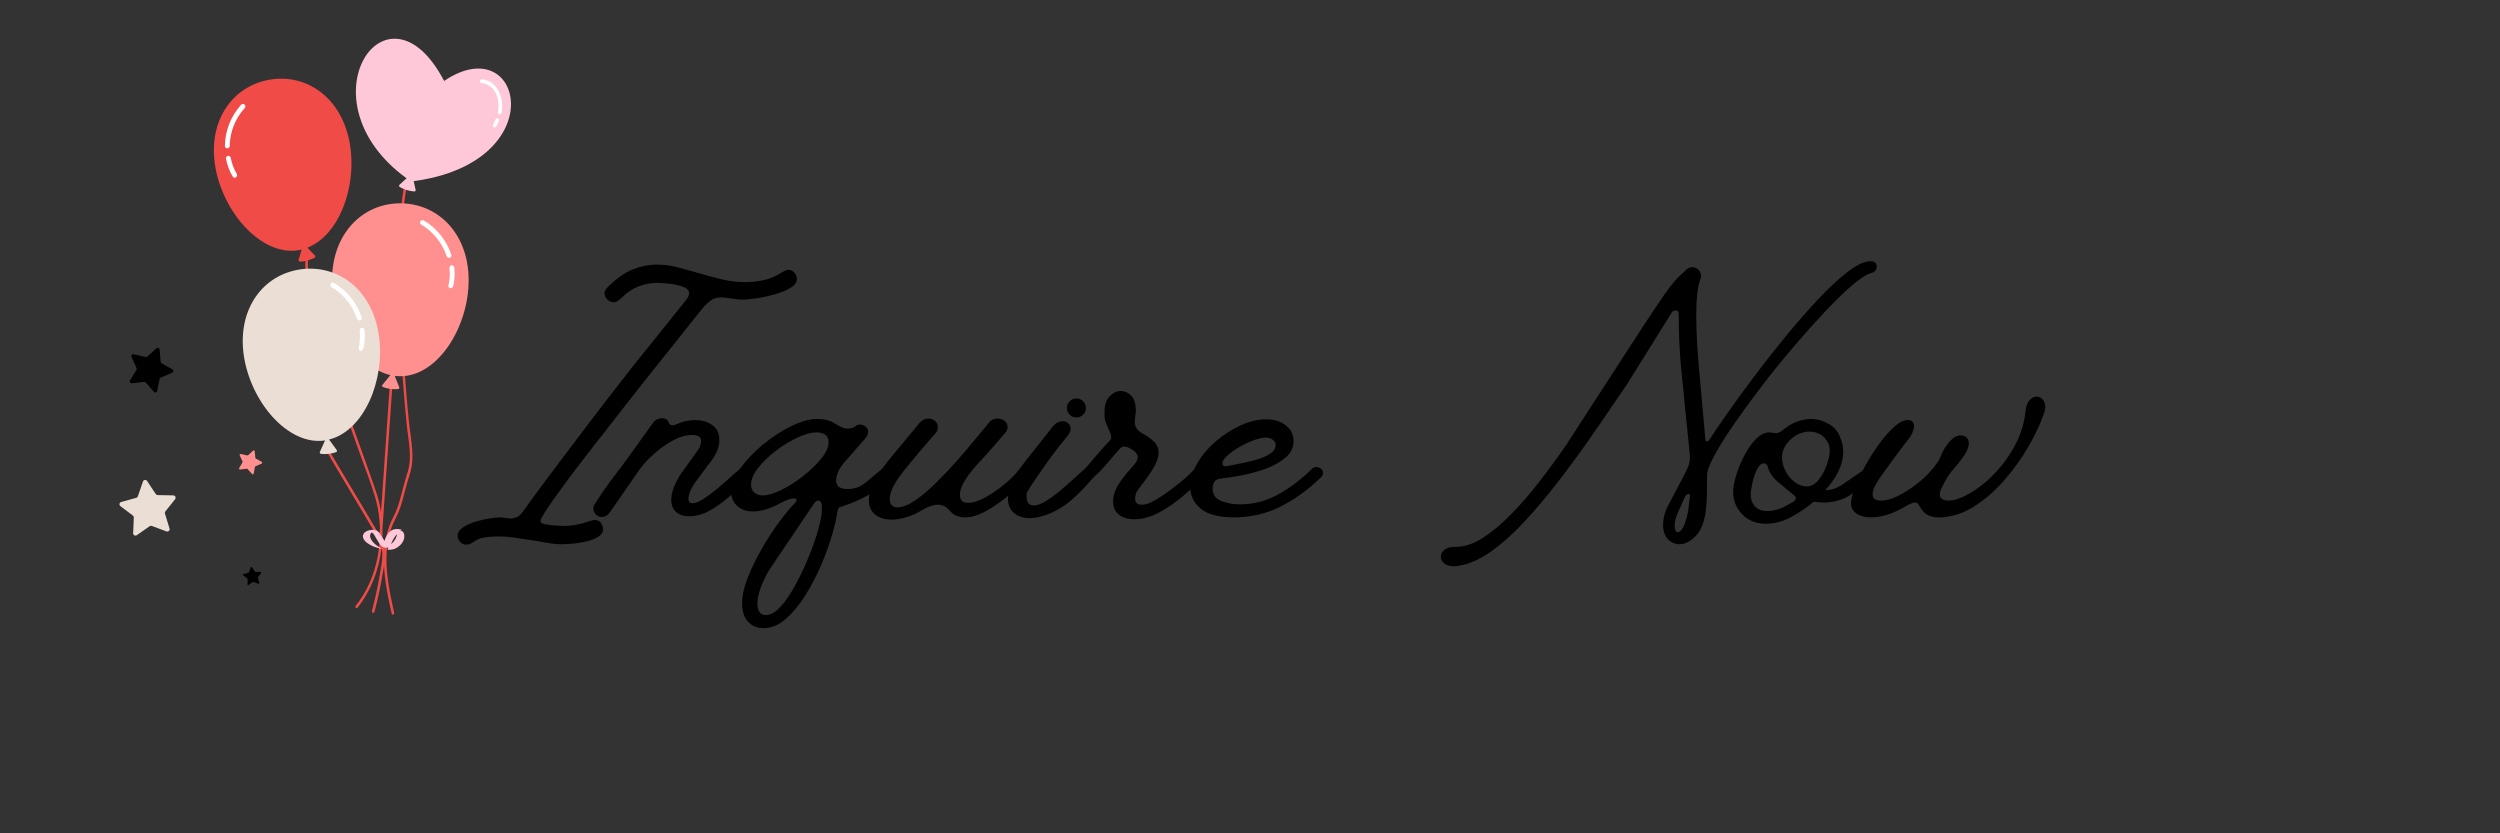 <?xml version="1.0" encoding="UTF-8"?>
<svg xmlns="http://www.w3.org/2000/svg" xmlns:xlink="http://www.w3.org/1999/xlink" width="6912" zoomAndPan="magnify" viewBox="0 0 5184 1728" height="2304" preserveAspectRatio="xMidYMid meet" version="1.0">
  <rect x="0" y="0" width="5184" height="1728" fill="#333333" stroke="none"/>
  <defs>
    <g></g>
    <clipPath id="3041f91e93">
      <path d="M 558 741 L 613.879 741 L 613.879 797 L 558 797 Z M 558 741 " clip-rule="nonzero"></path>
    </clipPath>
    <clipPath id="ef71b00267">
      <path d="M 503 1175 L 542 1175 L 542 1213.523 L 503 1213.523 Z M 503 1175 " clip-rule="nonzero"></path>
    </clipPath>
  </defs>
  <g fill="#000000" fill-opacity="1">
    <g transform="translate(948.916, 1115.377)">
      <g>
        <path d="M 17.781 13.922 C 12.625 13.922 8.367 11.984 5.016 8.109 C 1.672 4.242 0 0.254 0 -3.859 C 0 -10.566 3.477 -16.367 10.438 -21.266 C 17.395 -26.16 25.898 -30.156 35.953 -33.25 C 46.004 -36.344 55.797 -38.66 65.328 -40.203 C 74.867 -41.754 82.473 -42.531 88.141 -42.531 L 109.797 -40.203 C 114.43 -40.203 118.938 -41.234 123.312 -43.297 C 127.695 -45.359 132.207 -49.738 136.844 -56.438 C 149.219 -73.969 164.941 -95.488 184.016 -121 C 203.086 -146.508 223.445 -173.566 245.094 -202.172 C 266.738 -230.785 287.867 -258.492 308.484 -285.297 C 329.109 -312.098 347.156 -335.297 362.625 -354.891 L 473.188 -492.516 C 477.82 -498.18 480.141 -503.078 480.141 -507.203 C 480.141 -513.379 475.629 -518.008 466.609 -521.094 C 457.586 -524.188 447.789 -526.25 437.219 -527.281 C 426.656 -528.312 418.797 -528.828 413.641 -528.828 C 401.273 -528.828 388.773 -526.508 376.141 -521.875 C 363.516 -517.238 351.789 -509.516 340.969 -498.703 C 336.844 -494.578 333.488 -491.867 330.906 -490.578 C 328.332 -489.285 326.016 -488.641 323.953 -488.641 C 318.805 -488.641 314.297 -490.57 310.422 -494.438 C 306.555 -498.312 304.625 -502.566 304.625 -507.203 C 304.625 -511.316 306.688 -515.438 310.812 -519.562 C 328.852 -537.594 346.25 -549.957 363 -556.656 C 379.75 -563.363 396.375 -566.719 412.875 -566.719 C 427.82 -566.719 442.508 -564.785 456.938 -560.922 C 471.375 -557.055 485.812 -553.062 500.25 -548.938 C 515.707 -544.301 531.551 -540.047 547.781 -536.172 C 564.02 -532.305 580.129 -530.375 596.109 -530.375 C 608.484 -530.375 620.984 -531.66 633.609 -534.234 C 646.242 -536.816 658.742 -541.973 671.109 -549.703 C 675.234 -552.285 678.328 -553.961 680.391 -554.734 C 682.453 -555.504 684.254 -555.891 685.797 -555.891 C 690.953 -555.891 695.207 -553.828 698.562 -549.703 C 701.914 -545.586 703.594 -541.469 703.594 -537.344 C 703.594 -530.125 699.082 -523.812 690.062 -518.406 C 681.039 -513 670.082 -508.488 657.188 -504.875 C 644.301 -501.27 631.672 -498.566 619.297 -496.766 C 606.93 -494.961 597.398 -494.062 590.703 -494.062 C 586.066 -494.062 580.395 -494.578 573.688 -495.609 C 566.988 -496.641 561.062 -497.41 555.906 -497.922 C 553.332 -498.441 551.27 -498.703 549.719 -498.703 C 548.176 -498.703 546.891 -498.703 545.859 -498.703 C 538.129 -498.703 531.426 -496.766 525.75 -492.891 C 520.082 -489.023 514.156 -483.488 507.969 -476.281 L 388.906 -327.047 C 384.781 -321.891 376.66 -311.578 364.547 -296.109 C 352.43 -280.648 338.125 -262.352 321.625 -241.219 C 305.133 -220.094 288.129 -198.316 270.609 -175.891 C 253.086 -153.473 236.852 -132.082 221.906 -111.719 C 206.957 -91.363 194.844 -74.227 185.562 -60.312 C 176.281 -46.395 171.641 -37.891 171.641 -34.797 C 171.641 -31.703 175.117 -29.508 182.078 -28.219 C 189.035 -26.926 196.379 -26.02 204.109 -25.5 C 211.848 -24.988 217.004 -24.734 219.578 -24.734 C 237.109 -24.734 255.148 -28.086 273.703 -34.797 C 276.797 -35.828 279.113 -36.469 280.656 -36.719 C 282.207 -36.977 283.5 -37.109 284.531 -37.109 C 289.688 -37.109 293.805 -35.176 296.891 -31.312 C 299.984 -27.445 301.531 -22.938 301.531 -17.781 C 301.531 -11.594 298.18 -6.438 291.484 -2.312 C 284.785 1.801 276.664 5.02 267.125 7.344 C 257.594 9.664 248.055 11.211 238.516 11.984 C 228.984 12.754 221.383 13.141 215.719 13.141 C 205.406 13.141 194.32 11.977 182.469 9.656 C 170.613 7.344 158.758 5.41 146.906 3.859 C 136.594 2.316 126.281 0.773 115.969 -0.766 C 105.664 -2.316 95.102 -3.094 84.281 -3.094 C 75.508 -3.094 66.484 -2.445 57.203 -1.156 C 47.93 0.125 40.203 3.086 34.016 7.734 C 28.348 11.859 22.938 13.922 17.781 13.922 Z M 17.781 13.922 "></path>
      </g>
    </g>
  </g>
  <g fill="#000000" fill-opacity="1">
    <g transform="translate(1283.696, 1115.377)">
      <g>
        <path d="M -53.344 -61.078 C -53.344 -64.691 -52.312 -67.785 -50.25 -70.359 C -36.852 -91.492 -22.422 -112.109 -6.953 -132.203 C 8.504 -152.305 23.453 -172.672 37.891 -193.297 L 69.578 -237.359 C 72.16 -241.484 75.254 -244.316 78.859 -245.859 C 82.473 -247.41 85.566 -248.188 88.141 -248.188 C 95.867 -248.188 100.766 -245.352 102.828 -239.688 C 104.379 -235.562 106.957 -233.5 110.562 -233.5 C 113.656 -233.5 117.266 -234.531 121.391 -236.594 C 133.242 -241.75 145.359 -244.328 157.734 -244.328 C 171.648 -244.328 183.504 -240.848 193.297 -233.891 C 203.086 -226.93 207.984 -216.492 207.984 -202.578 C 207.984 -197.422 207.082 -191.879 205.281 -185.953 C 203.477 -180.023 200.516 -173.707 196.391 -167 C 193.805 -162.875 190.711 -158.617 187.109 -154.234 C 183.504 -149.859 179.895 -145.094 176.281 -139.938 L 160.812 -119.062 C 154.633 -110.82 150.254 -103.477 147.672 -97.031 C 145.098 -90.594 143.812 -85.312 143.812 -81.188 C 143.812 -75 146.645 -71.906 152.312 -71.906 C 157.977 -71.906 165.32 -74.738 174.344 -80.406 C 183.363 -86.082 192.641 -92.914 202.172 -100.906 C 211.711 -108.895 220.609 -116.625 228.859 -124.094 C 237.109 -131.57 243.551 -137.113 248.188 -140.719 L 252.828 -144.578 C 256.43 -147.16 259.266 -148.453 261.328 -148.453 C 264.941 -148.453 268.035 -147.16 270.609 -144.578 C 273.18 -142.004 274.469 -138.914 274.469 -135.312 C 274.469 -132.219 273.441 -129.379 271.391 -126.797 C 261.586 -116.492 249.727 -104.895 235.812 -92 C 221.895 -79.113 207.203 -68.031 191.734 -58.75 C 176.273 -49.477 160.816 -44.844 145.359 -44.844 C 134.016 -44.844 124.992 -47.805 118.297 -53.734 C 111.598 -59.66 108.25 -68.297 108.25 -79.641 C 108.25 -86.859 109.922 -94.973 113.266 -103.984 C 116.617 -113.004 121.645 -122.672 128.344 -132.984 L 161.594 -179.375 C 165.195 -184.008 167.516 -188.129 168.547 -191.734 C 169.578 -195.348 170.094 -198.445 170.094 -201.031 C 170.094 -209.27 163.91 -213.391 151.547 -213.391 C 138.66 -213.391 125 -209.395 110.562 -201.406 C 96.133 -193.414 82.863 -183.879 70.75 -172.797 C 58.633 -161.723 48.969 -151.031 41.75 -140.719 L -19.328 -52.578 C -23.961 -46.391 -29.375 -43.297 -35.562 -43.297 C -40.719 -43.297 -44.969 -45.098 -48.312 -48.703 C -51.664 -52.316 -53.344 -56.441 -53.344 -61.078 Z M -53.344 -61.078 "></path>
      </g>
    </g>
  </g>
  <g fill="#000000" fill-opacity="1">
    <g transform="translate(1533.428, 1115.377)">
      <g>
        <path d="M -17.016 -94.328 C -17.016 -109.785 -10.828 -126.273 1.547 -143.797 C 13.922 -161.328 29.516 -177.82 48.328 -193.281 C 67.141 -208.75 86.723 -221.508 107.078 -231.562 C 127.441 -241.613 145.352 -246.641 160.812 -246.641 C 174.738 -246.641 186.082 -244.062 194.844 -238.906 L 204.125 -233.5 C 207.727 -231.438 211.203 -229.758 214.547 -228.469 C 217.898 -227.188 221.383 -226.547 225 -226.547 C 227.051 -226.547 229.238 -226.93 231.562 -227.703 C 233.883 -228.473 236.078 -229.113 238.141 -229.625 C 241.234 -233.238 245.098 -235.047 249.734 -235.047 C 253.859 -235.047 257.723 -233.629 261.328 -230.797 C 264.941 -227.961 266.75 -224.484 266.75 -220.359 C 266.75 -215.203 264.172 -209.789 259.016 -204.125 L 220.359 -160.047 C 212.617 -151.797 207.332 -144.062 204.5 -136.844 C 201.664 -129.633 200.25 -123.707 200.25 -119.062 C 200.25 -107.207 208.238 -101.281 224.219 -101.281 C 238.656 -101.281 251.285 -105.922 262.109 -115.203 C 272.93 -124.484 283.754 -133.504 294.578 -142.266 C 298.703 -145.359 302.566 -146.906 306.172 -146.906 C 309.785 -146.906 312.879 -145.742 315.453 -143.422 C 318.023 -141.098 319.312 -138.395 319.312 -135.312 C 319.312 -131.695 318.023 -128.602 315.453 -126.031 C 299.473 -111.082 283.492 -98.836 267.516 -89.297 C 251.535 -79.766 232.207 -71.391 209.531 -64.172 C 207.469 -63.66 206.051 -62.891 205.281 -61.859 C 204.508 -60.828 203.609 -57.473 202.578 -51.797 C 201.023 -40.461 197.41 -25 191.734 -5.406 C 186.066 14.176 178.469 35.051 168.938 57.219 C 159.406 79.383 148.453 100.258 136.078 119.844 C 123.703 139.426 110.297 155.531 95.859 168.156 C 81.43 180.789 65.973 187.109 49.484 187.109 C 36.598 187.109 26.031 182.723 17.781 173.953 C 9.531 165.191 5.406 152.312 5.406 135.312 C 5.406 119.844 9.27 102.312 17 82.719 C 24.738 63.133 34.406 43.16 46 22.797 C 57.602 2.441 69.848 -16.363 82.734 -33.625 C 95.617 -50.895 106.957 -64.426 116.75 -74.219 C 117.781 -75.25 118.297 -76.539 118.297 -78.094 C 118.297 -80.664 116.492 -81.953 112.891 -81.953 C 106.703 -81.953 97.164 -78.602 84.281 -71.906 C 63.656 -60.562 44.836 -54.891 27.828 -54.891 C 14.43 -54.891 3.609 -58.625 -4.641 -66.094 C -12.891 -73.57 -17.016 -82.984 -17.016 -94.328 Z M 37.109 135.312 C 37.109 151.801 42.781 160.047 54.125 160.047 C 64.426 160.047 74.988 153.988 85.812 141.875 C 96.645 129.758 107.086 114.297 117.141 95.484 C 127.191 76.672 136.336 57.082 144.578 36.719 C 152.828 16.363 159.27 -2.441 163.906 -19.703 C 168.551 -36.973 170.875 -49.734 170.875 -57.984 L 170.875 -62.625 C 170.875 -72.414 168.297 -77.312 163.141 -77.312 C 160.047 -77.312 156.953 -74.992 153.859 -70.359 L 61.078 67.266 C 52.828 81.703 46.77 94.719 42.906 106.312 C 39.039 117.906 37.109 127.57 37.109 135.312 Z M 159.266 -218.812 C 148.961 -218.812 136.207 -215.332 121 -208.375 C 105.789 -201.414 90.844 -192.395 76.156 -181.312 C 61.469 -170.227 49.098 -158.367 39.047 -145.734 C 28.992 -133.109 23.969 -121.383 23.969 -110.562 C 23.969 -103.344 26.285 -97.801 30.922 -93.938 C 35.566 -90.07 41.238 -88.141 47.938 -88.141 C 58.758 -88.141 71.898 -92.004 87.359 -99.734 C 102.828 -107.473 117.906 -117.141 132.594 -128.734 C 147.289 -140.328 159.66 -152.305 169.703 -164.672 C 179.754 -177.047 184.781 -188.133 184.781 -197.938 C 184.781 -211.852 176.273 -218.812 159.266 -218.812 Z M 159.266 -218.812 "></path>
      </g>
    </g>
  </g>
  <g fill="#000000" fill-opacity="1">
    <g transform="translate(1828.003, 1115.377)">
      <g>
        <path d="M -26.281 -78.094 C -26.281 -84.281 -25.25 -91.109 -23.188 -98.578 C -21.133 -106.055 -17.531 -113.914 -12.375 -122.156 C -4.633 -135.562 6.191 -150.77 20.109 -167.781 C 34.023 -184.789 46.648 -199.992 57.984 -213.391 L 77.312 -236.594 C 82.988 -243.812 89.691 -247.422 97.422 -247.422 C 102.055 -247.422 106.438 -245.875 110.562 -242.781 C 114.688 -239.688 116.75 -235.301 116.75 -229.625 C 116.75 -224.477 114.945 -220.098 111.344 -216.484 L 96.641 -199.484 C 89.941 -191.742 82.211 -182.719 73.453 -172.406 C 64.691 -162.102 56.188 -151.797 47.938 -141.484 C 39.688 -131.18 33.242 -122.16 28.609 -114.422 C 20.879 -101.535 17.016 -90.195 17.016 -80.406 C 17.016 -69.07 22.426 -63.406 33.25 -63.406 C 43.551 -63.406 55.66 -68.172 69.578 -77.703 C 83.504 -87.234 98.066 -99.473 113.266 -114.422 C 128.473 -129.367 143.289 -145.086 157.719 -161.578 C 172.156 -178.078 185.172 -193.414 196.766 -207.594 C 208.367 -221.77 217.266 -232.469 223.453 -239.688 C 227.566 -244.844 233.234 -247.422 240.453 -247.422 C 245.609 -247.422 250.375 -245.875 254.75 -242.781 C 259.133 -239.688 261.328 -235.301 261.328 -229.625 C 261.328 -224.988 259.523 -220.867 255.922 -217.266 L 237.359 -195.609 C 227.566 -184.273 216.227 -171.645 203.344 -157.719 C 190.457 -143.801 180.922 -131.945 174.734 -122.156 C 166.484 -109.27 162.359 -98.445 162.359 -89.688 C 162.359 -78.344 168.031 -72.672 179.375 -72.672 C 189.164 -72.672 200.758 -76.281 214.156 -83.5 C 227.562 -90.719 240.707 -99.609 253.594 -110.172 C 266.477 -120.742 276.789 -130.926 284.531 -140.719 C 287.625 -144.32 291.488 -146.125 296.125 -146.125 C 299.727 -146.125 302.816 -144.961 305.391 -142.641 C 307.973 -140.328 309.266 -137.625 309.266 -134.531 C 309.266 -130.926 307.977 -127.832 305.406 -125.25 L 304.625 -124.484 C 294.32 -114.691 281.566 -103.348 266.359 -90.453 C 251.148 -77.566 235.297 -66.359 218.797 -56.828 C 202.305 -47.297 186.848 -42.531 172.422 -42.531 C 166.742 -42.531 161.195 -43.555 155.781 -45.609 C 150.375 -47.672 145.609 -51.281 141.484 -56.438 C 134.785 -64.688 126.539 -68.812 116.75 -68.812 C 107.469 -68.812 96.383 -64.945 83.5 -57.219 C 72.164 -50.508 61.082 -45.609 50.25 -42.516 C 39.426 -39.43 29.633 -37.891 20.875 -37.891 C 6.957 -37.891 -4.379 -41.367 -13.141 -48.328 C -21.898 -55.285 -26.281 -65.207 -26.281 -78.094 Z M -26.281 -78.094 "></path>
      </g>
    </g>
  </g>
  <g fill="#000000" fill-opacity="1">
    <g transform="translate(2113.301, 1115.377)">
      <g>
        <path d="M -23.188 -81.188 C -23.188 -91.488 -20.613 -102.566 -15.469 -114.422 C -8.758 -128.859 1.16 -144.32 14.297 -160.812 C 27.441 -177.312 38.91 -191.75 48.703 -204.125 L 68.047 -228.859 C 74.742 -237.617 82.219 -242 90.469 -242 C 94.582 -242 98.316 -240.582 101.672 -237.75 C 105.023 -234.914 106.703 -231.18 106.703 -226.547 C 106.703 -221.391 104.895 -216.75 101.281 -212.625 L 81.953 -188.656 C 74.223 -178.863 65.848 -167.648 56.828 -155.016 C 47.805 -142.391 39.555 -130.535 32.078 -119.453 C 24.609 -108.367 19.328 -99.992 16.234 -94.328 C 15.723 -93.805 15.469 -92.645 15.469 -90.844 C 15.469 -89.039 15.469 -87.367 15.469 -85.828 C 15.469 -73.453 20.363 -67.266 30.156 -67.266 C 36.852 -67.266 44.969 -70.098 54.5 -75.766 C 64.039 -81.441 73.707 -88.398 83.5 -96.641 C 93.289 -104.891 102.438 -112.879 110.938 -120.609 C 119.445 -128.348 126.023 -134.273 130.672 -138.391 L 136.078 -143.031 C 139.172 -146.125 142.52 -147.672 146.125 -147.672 C 149.738 -147.672 152.832 -146.508 155.406 -144.188 C 157.977 -141.875 159.266 -139.172 159.266 -136.078 C 159.266 -133.504 157.461 -129.895 153.859 -125.25 L 149.219 -119.844 C 122.938 -89.426 99.227 -68.676 78.094 -57.594 C 56.957 -46.52 38.145 -40.984 21.656 -40.984 C 8.758 -40.984 -1.938 -44.461 -10.438 -51.422 C -18.938 -58.379 -23.188 -68.301 -23.188 -81.188 Z M 98.969 -269.062 C 98.969 -274.727 100.898 -279.492 104.766 -283.359 C 108.629 -287.234 113.141 -289.172 118.297 -289.172 C 123.961 -289.172 128.727 -287.234 132.594 -283.359 C 136.457 -279.492 138.391 -274.727 138.391 -269.062 C 138.391 -263.906 136.457 -259.395 132.594 -255.531 C 128.727 -251.664 123.961 -249.734 118.297 -249.734 C 113.141 -249.734 108.629 -251.664 104.766 -255.531 C 100.898 -259.395 98.969 -263.906 98.969 -269.062 Z M 98.969 -269.062 "></path>
      </g>
    </g>
  </g>
  <g fill="#000000" fill-opacity="1">
    <g transform="translate(2247.831, 1115.377)">
      <g>
        <path d="M -3.859 -133.766 C -3.859 -135.305 -1.156 -139.297 4.25 -145.734 C 9.664 -152.18 15.977 -159.656 23.188 -168.156 C 30.406 -176.664 36.977 -184.141 42.906 -190.578 C 48.832 -197.023 52.57 -201.023 54.125 -202.578 C 55.664 -204.117 56.438 -206.176 56.438 -208.75 C 56.438 -211.332 55.789 -214.172 54.5 -217.266 C 53.219 -220.359 51.801 -223.707 50.25 -227.312 C 48.707 -230.914 47.035 -234.781 45.234 -238.906 C 43.43 -243.031 42.531 -248.188 42.531 -254.375 L 42.531 -261.328 C 42.531 -275.766 46.133 -286.586 53.344 -293.797 C 60.562 -301.016 68.297 -304.625 76.547 -304.625 C 84.273 -304.625 91.359 -301.398 97.797 -294.953 C 104.242 -288.516 107.469 -277.82 107.469 -262.875 L 105.922 -248.969 C 105.922 -247.938 105.789 -246.645 105.531 -245.094 C 105.281 -243.551 105.156 -241.75 105.156 -239.688 C 105.156 -236.07 106.312 -232.07 108.625 -227.688 C 110.945 -223.312 116.488 -218.805 125.25 -214.172 C 130.406 -211.586 136.594 -207.07 143.812 -200.625 C 151.031 -194.188 154.641 -185.816 154.641 -175.516 C 154.641 -169.328 152.445 -161.723 148.062 -152.703 C 143.676 -143.68 136.07 -131.953 125.25 -117.516 L 113.656 -102.062 C 110.562 -98.445 108.5 -94.707 107.469 -90.844 C 106.438 -86.977 105.922 -83.758 105.922 -81.188 C 105.922 -72.938 110.816 -68.812 120.609 -68.812 C 127.828 -68.812 136.719 -71.906 147.281 -78.094 C 157.852 -84.281 168.68 -91.492 179.766 -99.734 C 190.848 -107.984 200.641 -115.844 209.141 -123.312 C 217.648 -130.789 223.191 -136.078 225.766 -139.172 C 228.336 -142.266 230.91 -144.328 233.484 -145.359 C 236.066 -146.391 238.391 -146.906 240.453 -146.906 C 248.18 -146.906 252.047 -143.039 252.047 -135.312 C 252.047 -130.664 250.242 -127.055 246.641 -124.484 C 235.297 -113.141 221.766 -100.766 206.047 -87.359 C 190.328 -73.961 173.703 -62.492 156.172 -52.953 C 138.648 -43.422 121.383 -38.656 104.375 -38.656 C 90.977 -38.656 80.285 -41.875 72.297 -48.312 C 64.305 -54.758 60.312 -63.656 60.312 -75 C 60.312 -87.363 64.047 -99.344 71.516 -110.938 C 78.992 -122.539 86.852 -132.723 95.094 -141.484 C 99.738 -146.641 103.609 -151.281 106.703 -155.406 C 109.797 -159.531 111.344 -163.395 111.344 -167 C 111.344 -172.676 107.863 -177.832 100.906 -182.469 C 93.945 -187.102 87.891 -189.422 82.734 -189.422 C 79.641 -189.422 76.547 -187.617 73.453 -184.016 C 71.391 -181.953 67.52 -177.566 61.844 -170.859 C 56.176 -164.16 49.992 -156.945 43.297 -149.219 C 36.598 -141.488 30.156 -134.914 23.969 -129.5 C 17.781 -124.094 13.398 -121.391 10.828 -121.391 C 7.211 -121.391 3.859 -122.676 0.766 -125.25 C -2.316 -127.832 -3.859 -130.672 -3.859 -133.766 Z M -3.859 -133.766 "></path>
      </g>
    </g>
  </g>
  <g fill="#000000" fill-opacity="1">
    <g transform="translate(2475.915, 1115.377)">
      <g>
        <path d="M 82.734 -42.531 C 51.805 -42.531 28.992 -48.457 14.297 -60.312 C -0.391 -72.164 -7.734 -87.113 -7.734 -105.156 C -7.734 -121.645 -2.836 -138.266 6.953 -155.016 C 16.754 -171.773 29.641 -186.984 45.609 -200.641 C 61.586 -214.297 78.727 -225.25 97.031 -233.5 C 115.332 -241.75 132.727 -245.875 149.219 -245.875 C 166.227 -245.875 180.016 -241.617 190.578 -233.109 C 201.148 -224.609 206.438 -213.914 206.438 -201.031 C 206.438 -187.113 200.633 -175.383 189.031 -165.844 C 177.438 -156.312 163.266 -148.582 146.516 -142.656 C 129.766 -136.727 112.883 -132.219 95.875 -129.125 C 78.863 -126.031 64.945 -123.969 54.125 -122.938 C 47.938 -121.906 43.812 -119.457 41.75 -115.594 C 39.688 -111.727 38.656 -107.473 38.656 -102.828 C 38.656 -89.941 44.582 -81.176 56.438 -76.531 C 68.289 -71.895 81.176 -69.578 95.094 -69.578 C 123.957 -69.578 150.891 -76.664 175.891 -90.844 C 200.891 -105.02 223.703 -122.414 244.328 -143.031 C 246.898 -145.613 249.988 -146.906 253.594 -146.906 C 257.207 -146.906 260.43 -145.742 263.266 -143.422 C 266.098 -141.098 267.516 -138.133 267.516 -134.531 C 267.516 -131.438 266.227 -128.602 263.656 -126.031 C 237.883 -100.77 210.051 -80.535 180.156 -65.328 C 150.258 -50.129 117.785 -42.531 82.734 -42.531 Z M 148.453 -207.984 C 142.266 -207.984 134.145 -206.176 124.094 -202.562 C 114.039 -198.957 104.117 -194.32 94.328 -188.656 C 84.535 -182.988 76.16 -177.062 69.203 -170.875 C 62.242 -164.688 58.766 -159.016 58.766 -153.859 C 58.766 -150.254 61.598 -148.453 67.266 -148.453 L 71.125 -149.219 C 75.77 -150.25 83.375 -151.797 93.938 -153.859 C 104.508 -155.922 115.594 -158.5 127.188 -161.594 C 138.781 -164.688 148.703 -168.812 156.953 -173.969 C 165.203 -179.125 169.328 -185.305 169.328 -192.516 C 169.328 -197.16 167.266 -200.898 163.141 -203.734 C 159.016 -206.566 154.117 -207.984 148.453 -207.984 Z M 148.453 -207.984 "></path>
      </g>
    </g>
  </g>
  <g fill="#000000" fill-opacity="1">
    <g transform="translate(2718.688, 1115.377)">
      <g></g>
    </g>
  </g>
  <g fill="#000000" fill-opacity="1">
    <g transform="translate(2987.749, 1115.377)">
      <g>
        <path d="M 27.828 58.766 C 18.035 58.766 10.945 56.703 6.562 52.578 C 2.188 48.453 0 43.812 0 38.656 C 0 33.5 2.445 28.859 7.344 24.734 C 12.238 20.617 20.098 18.562 30.922 18.562 C 48.961 18.562 67.645 12.375 86.969 0 C 106.301 -12.375 126.02 -28.867 146.125 -49.484 C 166.227 -70.098 185.941 -92.906 205.266 -117.906 C 224.598 -142.906 242.77 -167.773 259.781 -192.516 L 422.156 -443.031 C 437.102 -465.707 451.406 -486.961 465.062 -506.797 C 478.719 -526.641 492.504 -542.234 506.422 -553.578 C 510.547 -558.734 515.445 -561.312 521.125 -561.312 C 526.27 -561.312 530.645 -559.504 534.25 -555.891 C 537.863 -552.285 539.672 -547.906 539.672 -542.75 C 539.672 -541.207 538.898 -538.375 537.359 -534.25 C 534.773 -527.031 532.836 -517.363 531.547 -505.25 C 530.266 -493.145 529.625 -478.848 529.625 -462.359 C 529.625 -442.254 530.266 -421.633 531.547 -400.5 C 532.836 -379.363 534.516 -358.234 536.578 -337.109 L 548.172 -207.984 C 548.172 -206.43 548.301 -204.754 548.562 -202.953 C 548.82 -201.148 549.984 -200.25 552.047 -200.25 C 554.109 -200.25 556.172 -202.051 558.234 -205.656 C 565.441 -217 576.906 -233.879 592.625 -256.297 C 608.352 -278.723 626.523 -303.723 647.141 -331.297 C 667.766 -358.879 689.672 -386.844 712.859 -415.188 C 736.055 -443.539 758.863 -469.695 781.281 -493.656 C 803.707 -517.625 824.457 -536.953 843.531 -551.641 C 862.602 -566.328 878.32 -573.672 890.688 -573.672 C 899.457 -573.672 903.844 -569.805 903.844 -562.078 C 903.844 -555.379 899.719 -551 891.469 -548.938 C 882.188 -546.363 869.297 -537.988 852.797 -523.812 C 836.305 -509.645 817.625 -491.477 796.75 -469.312 C 775.875 -447.145 754.098 -422.789 731.422 -396.25 C 708.742 -369.707 686.836 -342.645 665.703 -315.062 C 644.566 -287.488 625.363 -261.203 608.094 -236.203 C 590.832 -211.203 577.176 -189.422 567.125 -170.859 C 557.07 -152.305 552.047 -138.648 552.047 -129.891 C 552.047 -114.941 551.914 -100.895 551.656 -87.75 C 551.395 -74.613 550.492 -62.891 548.953 -52.578 C 545.348 -29.898 538.129 -13.273 527.297 -2.703 C 516.473 7.859 505.648 13.141 494.828 13.141 C 485.547 13.141 477.555 9.66 470.859 2.703 C 464.16 -4.254 460.812 -14.176 460.812 -27.062 C 460.812 -32.219 461.453 -37.883 462.734 -44.062 C 464.023 -50.25 466.219 -56.695 469.312 -63.406 L 506.422 -133.766 C 509.004 -138.91 511.328 -144.062 513.391 -149.219 C 515.453 -154.375 516.484 -161.332 516.484 -170.094 L 507.203 -262.109 C 504.109 -291.484 501.016 -322.797 497.922 -356.047 C 494.828 -389.297 493.281 -424.988 493.281 -463.125 C 493.281 -468.801 491.219 -471.641 487.094 -471.641 C 486.062 -471.641 484.645 -471.379 482.844 -470.859 C 481.039 -470.348 479.625 -469.062 478.594 -467 L 385.047 -317 L 357.984 -277.562 C 342.004 -253.852 324.086 -227.82 304.234 -199.469 C 284.391 -171.125 263.383 -142.645 241.219 -114.031 C 219.062 -85.426 196.516 -58.754 173.578 -34.016 C 150.641 -9.273 127.828 11.207 105.141 27.438 C 82.461 43.676 60.816 53.602 40.203 57.219 C 38.141 57.727 36.078 58.113 34.016 58.375 C 31.953 58.633 29.891 58.766 27.828 58.766 Z M 484.781 -26.281 C 484.781 -16.488 487.098 -11.594 491.734 -11.594 C 494.828 -11.594 498.305 -14.941 502.172 -21.641 C 506.035 -28.348 509.516 -39.176 512.609 -54.125 L 516.484 -86.594 C 516.484 -89.688 515.707 -91.234 514.156 -91.234 C 511.062 -91.234 508.484 -89.172 506.422 -85.047 C 504.879 -82.473 503.461 -79.641 502.172 -76.547 C 500.891 -73.453 499.473 -70.102 497.922 -66.5 L 491.734 -53.344 C 487.098 -42.52 484.781 -33.5 484.781 -26.281 Z M 484.781 -26.281 "></path>
      </g>
    </g>
  </g>
  <g fill="#000000" fill-opacity="1">
    <g transform="translate(3604.734, 1115.377)">
      <g>
        <path d="M 57.219 -29.375 C 36.594 -29.375 20.094 -35.945 7.719 -49.094 C -4.645 -62.238 -10.828 -77.316 -10.828 -94.328 C -10.828 -104.641 -8.633 -116.754 -4.25 -130.672 C 0.125 -144.586 5.789 -158.242 12.75 -171.641 C 19.707 -185.047 27.695 -196.258 36.719 -205.281 C 45.738 -214.301 54.891 -218.812 64.172 -218.812 C 65.203 -218.812 66.359 -218.68 67.641 -218.422 C 68.93 -218.16 70.094 -218.031 71.125 -218.031 C 72.156 -218.031 73.188 -217.898 74.219 -217.641 C 75.25 -217.391 76.281 -217.266 77.312 -217.266 C 81.438 -217.266 84.914 -218.297 87.75 -220.359 C 90.582 -222.422 93.289 -224.484 95.875 -226.547 L 98.969 -228.859 C 106.695 -234.523 115.195 -238.906 124.469 -242 C 133.75 -245.094 142.516 -246.641 150.766 -246.641 C 163.141 -246.641 175.379 -243.16 187.484 -236.203 C 199.598 -229.242 207.461 -219.836 211.078 -207.984 C 215.203 -199.223 217.266 -189.43 217.266 -178.609 C 217.266 -164.691 213.91 -151.031 207.203 -137.625 C 200.504 -124.219 191.488 -111.332 180.156 -98.969 C 192.52 -98.969 204.5 -102.961 216.094 -110.953 C 227.695 -118.941 240.711 -127.832 255.141 -137.625 L 260.562 -141.484 C 262.625 -142.516 264.426 -143.547 265.969 -144.578 C 267.52 -145.609 269.328 -146.125 271.391 -146.125 C 274.473 -146.125 277.43 -144.961 280.266 -142.641 C 283.109 -140.328 284.531 -137.367 284.531 -133.766 C 284.531 -130.148 283.238 -127.312 280.656 -125.25 C 264.164 -111.332 247.93 -99.219 231.953 -88.906 C 215.973 -78.602 197.414 -73.453 176.281 -73.453 C 173.188 -73.453 169.961 -73.578 166.609 -73.828 C 163.266 -74.086 159.789 -74.477 156.188 -75 C 142.781 -63.656 127.441 -53.211 110.172 -43.672 C 92.91 -34.141 75.258 -29.375 57.219 -29.375 Z M 147.672 -220.359 C 133.242 -220.359 120.102 -214.941 108.25 -204.109 C 96.395 -193.285 90.469 -180.66 90.469 -166.234 C 90.469 -157.473 92.785 -148.453 97.422 -139.172 C 102.055 -129.891 108.367 -122.156 116.359 -115.969 C 124.348 -109.789 132.723 -106.703 141.484 -106.703 C 150.766 -106.703 159.016 -111.211 166.234 -120.234 C 173.453 -129.254 179.117 -139.691 183.234 -151.547 C 187.359 -163.398 189.422 -172.938 189.422 -180.156 C 189.422 -186.332 188.391 -191.742 186.328 -196.391 C 181.691 -205.148 176.02 -211.332 169.312 -214.938 C 162.613 -218.551 155.398 -220.359 147.672 -220.359 Z M 52.578 -154.641 C 47.422 -154.641 42.781 -150.383 38.656 -141.875 C 34.531 -133.375 31.305 -123.969 28.984 -113.656 C 26.672 -103.344 25.516 -95.098 25.516 -88.922 C 25.516 -80.148 28.348 -72.414 34.016 -65.719 C 39.691 -59.02 48.457 -55.672 60.312 -55.672 C 65.469 -55.672 71.266 -56.441 77.703 -57.984 C 84.148 -59.535 91.238 -62.375 98.969 -66.5 L 111.344 -73.453 C 116.488 -76.023 119.062 -79.117 119.062 -82.734 C 119.062 -84.273 118.289 -85.82 116.75 -87.375 C 103.863 -97.676 92.008 -107.469 81.188 -116.75 C 70.363 -126.031 63.406 -136.852 60.312 -149.219 C 58.758 -152.832 56.18 -154.641 52.578 -154.641 Z M 52.578 -154.641 "></path>
      </g>
    </g>
  </g>
  <g fill="#000000" fill-opacity="1">
    <g transform="translate(3864.517, 1115.377)">
      <g>
        <path d="M 15.469 -42.531 C 3.094 -42.531 -6.957 -45.102 -14.688 -50.25 C -22.414 -55.406 -26.281 -62.625 -26.281 -71.906 C -26.281 -79.633 -23.57 -90.457 -18.156 -104.375 C -12.75 -118.289 -5.664 -133.238 3.094 -149.219 C 11.852 -165.195 21.516 -180.398 32.078 -194.828 C 42.648 -209.266 53.086 -221.125 63.391 -230.406 C 73.703 -239.688 82.984 -244.328 91.234 -244.328 C 99.992 -244.328 104.375 -240.203 104.375 -231.953 C 104.375 -228.348 103.344 -223.969 101.281 -218.812 C 99.219 -213.656 95.613 -207.984 90.469 -201.797 L 85.047 -194.844 C 78.859 -186.594 71.383 -176.539 62.625 -164.688 C 53.863 -152.832 45.613 -141.488 37.875 -130.656 C 30.145 -119.832 24.738 -110.816 21.656 -103.609 C 19.594 -98.961 18.562 -94.582 18.562 -90.469 C 18.562 -81.695 24.227 -77.312 35.562 -77.312 C 46.383 -77.312 58.238 -80.531 71.125 -86.969 C 84.02 -93.414 96.781 -101.535 109.406 -111.328 C 122.031 -121.129 132.984 -131.441 142.266 -142.266 C 151.547 -153.086 157.727 -162.879 160.812 -171.641 C 163.395 -179.367 168.68 -188.129 176.672 -197.922 C 184.66 -207.723 192.781 -212.625 201.031 -212.625 C 205.664 -212.625 209.656 -211.207 213 -208.375 C 216.352 -205.539 218.031 -201.547 218.031 -196.391 C 218.031 -188.648 214.805 -180.141 208.359 -170.859 C 201.922 -161.586 196.383 -154.375 191.75 -149.219 C 179.895 -136.332 170.359 -122.16 163.141 -106.703 L 162.359 -105.156 C 159.273 -98.969 157.734 -94.07 157.734 -90.469 C 157.734 -85.82 159.406 -82.469 162.75 -80.406 C 166.102 -78.344 170.359 -77.312 175.516 -77.312 C 179.641 -77.312 183.891 -77.828 188.266 -78.859 C 192.648 -79.891 197.938 -81.695 204.125 -84.281 C 224.738 -93.551 244.582 -107.336 263.656 -125.641 C 282.727 -143.941 298.832 -164.945 311.969 -188.656 C 325.113 -212.363 332.977 -236.848 335.562 -262.109 C 336.594 -272.93 339.426 -280.789 344.062 -285.688 C 348.695 -290.582 353.594 -293.031 358.75 -293.031 C 363.383 -293.031 367.504 -291.098 371.109 -287.234 C 374.723 -283.367 376.531 -278.086 376.531 -271.391 C 376.531 -269.328 376.27 -267.004 375.75 -264.422 C 375.238 -261.848 373.953 -257.984 371.891 -252.828 C 365.191 -233.754 354.883 -212.234 340.969 -188.266 C 327.051 -164.297 310.426 -141.227 291.094 -119.062 C 271.77 -96.906 250.508 -78.609 227.312 -64.172 C 204.113 -49.742 180.145 -42.531 155.406 -42.531 C 147.156 -42.531 139.805 -44.07 133.359 -47.156 C 126.922 -50.25 121.125 -56.438 115.969 -65.719 C 113.914 -69.32 112.375 -71.508 111.344 -72.281 C 110.312 -73.062 108.766 -73.453 106.703 -73.453 C 102.578 -73.453 95.617 -70.617 85.828 -64.953 C 60.566 -50.004 37.113 -42.531 15.469 -42.531 Z M 15.469 -42.531 "></path>
      </g>
    </g>
  </g>
  <path fill="#ebded4" d="M 345.184 1101.941 L 314.781 1090.578 C 313.285 1090.02 311.605 1090.234 310.301 1091.148 L 283.703 1109.754 C 280.402 1112.059 275.895 1109.582 276.066 1105.559 L 277.48 1073.133 C 277.551 1071.539 276.828 1070.008 275.555 1069.047 L 249.641 1049.5 C 246.43 1047.074 247.391 1042.02 251.266 1040.945 L 282.543 1032.266 C 284.086 1031.84 285.316 1030.684 285.84 1029.172 L 296.422 998.484 C 297.734 994.68 302.84 994.031 305.062 997.391 L 322.98 1024.457 C 323.859 1025.789 325.344 1026.602 326.941 1026.629 L 359.395 1027.215 C 363.418 1027.289 365.609 1031.941 363.105 1035.094 L 342.902 1060.496 C 341.91 1061.746 341.59 1063.406 342.059 1064.934 L 351.531 1095.98 C 352.703 1099.824 348.953 1103.348 345.184 1101.941 Z M 345.184 1101.941 " fill-opacity="1" fill-rule="nonzero"></path>
  <path fill="#000000" d="M 319.188 812.66 L 302.324 793.207 C 301.496 792.25 300.246 791.762 298.988 791.902 L 273.406 794.766 C 270.234 795.121 268.031 791.684 269.68 788.949 L 282.969 766.898 C 283.621 765.816 283.703 764.477 283.18 763.32 L 272.551 739.875 C 271.234 736.969 273.82 733.812 276.93 734.535 L 302.004 740.359 C 303.238 740.648 304.535 740.309 305.473 739.453 L 324.484 722.098 C 326.844 719.949 330.645 721.434 330.918 724.613 L 333.125 750.262 C 333.234 751.523 333.957 752.656 335.059 753.281 L 357.441 766 C 360.215 767.578 359.977 771.652 357.035 772.895 L 333.324 782.922 C 332.156 783.418 331.309 784.449 331.051 785.695 L 325.867 810.914 C 325.227 814.039 321.277 815.07 319.188 812.66 Z M 319.188 812.66 " fill-opacity="1" fill-rule="nonzero"></path>
  <g clip-path="url(#3041f91e93)">
    <path fill="#f14b48" d="M 588.977 795.91 L 578.871 784.254 C 578.375 783.68 577.629 783.387 576.875 783.473 L 561.543 785.188 C 559.641 785.398 558.32 783.34 559.309 781.699 L 567.273 768.488 C 567.664 767.84 567.711 767.035 567.398 766.344 L 561.027 752.297 C 560.238 750.555 561.789 748.66 563.652 749.094 L 578.68 752.586 C 579.418 752.758 580.195 752.555 580.758 752.043 L 592.148 741.645 C 593.562 740.355 595.84 741.246 596.004 743.148 L 597.324 758.52 C 597.391 759.273 597.824 759.953 598.484 760.328 L 611.895 767.949 C 613.559 768.895 613.414 771.336 611.652 772.078 L 597.449 778.09 C 596.746 778.383 596.238 779.004 596.086 779.746 L 592.984 794.859 C 592.598 796.738 590.23 797.355 588.977 795.91 Z M 588.977 795.91 " fill-opacity="1" fill-rule="nonzero"></path>
  </g>
  <g clip-path="url(#ef71b00267)">
    <path fill="#000000" d="M 535.664 1210.34 L 525.758 1206.637 C 525.27 1206.453 524.723 1206.523 524.293 1206.82 L 515.625 1212.883 C 514.551 1213.637 513.078 1212.828 513.137 1211.52 L 513.598 1200.949 C 513.621 1200.43 513.383 1199.934 512.969 1199.617 L 504.523 1193.246 C 503.477 1192.457 503.793 1190.809 505.055 1190.457 L 515.246 1187.629 C 515.75 1187.492 516.152 1187.113 516.32 1186.621 L 519.77 1176.621 C 520.199 1175.379 521.863 1175.172 522.586 1176.266 L 528.426 1185.082 C 528.715 1185.516 529.199 1185.785 529.719 1185.793 L 540.297 1185.98 C 541.605 1186.004 542.32 1187.523 541.504 1188.547 L 534.922 1196.828 C 534.598 1197.234 534.492 1197.773 534.645 1198.273 L 537.73 1208.395 C 538.117 1209.648 536.895 1210.797 535.664 1210.34 Z M 535.664 1210.34 " fill-opacity="1" fill-rule="nonzero"></path>
  </g>
  <path fill="#ff908f" d="M 522.574 982.863 L 513.414 972.602 C 512.961 972.094 512.293 971.844 511.621 971.93 L 497.973 973.66 C 496.281 973.875 495.078 972.055 495.934 970.582 L 502.863 958.695 C 503.203 958.113 503.234 957.398 502.945 956.785 L 497.082 944.34 C 496.355 942.797 497.715 941.09 499.379 941.449 L 512.824 944.367 C 513.484 944.508 514.176 944.32 514.668 943.855 L 524.691 934.434 C 525.938 933.266 527.977 934.031 528.148 935.727 L 529.527 949.414 C 529.598 950.086 529.992 950.684 530.586 951.008 L 542.645 957.629 C 544.141 958.449 544.043 960.629 542.48 961.316 L 529.891 966.859 C 529.273 967.133 528.824 967.695 528.699 968.359 L 526.129 981.875 C 525.812 983.551 523.711 984.133 522.574 982.863 Z M 522.574 982.863 " fill-opacity="1" fill-rule="nonzero"></path>
  <path fill="#f14b48" d="M 854.137 963.484 C 853.109 972.473 850.285 980.949 847.719 989.68 C 842.582 1005.602 838.984 1022.039 834.363 1038.219 C 832.051 1046.18 829.484 1054.141 826.402 1061.848 C 823.32 1069.293 819.469 1076.484 816.129 1083.676 C 807.91 1101.91 803.543 1121.941 802.004 1141.973 C 798.664 1185.633 808.168 1228.777 817.414 1271.152 C 818.184 1274.492 813.047 1276.031 812.277 1272.695 C 809.965 1261.906 807.652 1251.379 805.344 1240.59 C 800.977 1218.504 797.383 1195.906 796.355 1173.047 C 795.582 1178.953 794.301 1185.117 793.273 1191.027 C 788.906 1217.223 783.258 1243.16 776.32 1268.84 C 775.551 1272.18 770.156 1270.641 771.184 1267.301 C 778.633 1238.793 784.797 1210.031 789.418 1180.754 C 791.473 1167.91 794.043 1154.301 792.246 1141.203 C 791.988 1139.148 791.473 1137.352 791.219 1135.551 C 786.082 1180.754 769.902 1224.156 741.395 1260.109 C 739.34 1262.934 735.488 1259.082 737.543 1256.258 C 743.449 1249.066 748.586 1241.363 753.465 1233.402 C 773.238 1200.785 784.027 1163.289 786.852 1125.281 C 786.852 1124.508 786.852 1123.738 787.109 1123.227 C 784.797 1117.832 781.973 1112.438 778.891 1107.301 C 768.105 1088.297 756.805 1069.809 745.762 1051.059 C 722.648 1012.535 699.535 974.016 676.934 935.234 C 675.137 932.152 679.758 929.586 681.555 932.41 C 694.141 954.238 707.238 975.812 720.078 997.383 C 732.148 1017.672 744.219 1037.703 756.289 1057.992 C 761.941 1067.496 767.59 1076.996 773.238 1086.5 C 778.121 1094.977 783.258 1103.195 787.879 1111.926 C 787.879 1111.41 787.879 1110.898 787.879 1110.383 C 787.363 1109.871 786.852 1109.355 787.109 1108.328 C 787.363 1103.965 787.621 1099.855 787.879 1095.488 C 787.363 1075.199 784.539 1054.656 779.148 1035.395 C 769.902 1003.293 757.574 971.961 746.273 940.629 C 728.555 891.32 710.832 841.754 694.141 791.93 C 677.191 741.852 661.012 691.258 648.168 639.895 C 643.035 619.605 638.41 599.059 635.586 578.258 C 633.789 566.188 632.504 553.602 633.273 541.273 C 626.855 542.559 622.488 542.301 622.488 542.301 C 620.434 542.816 618.379 540.762 619.148 538.707 L 625.57 517.648 C 623.773 518.16 621.973 518.418 620.176 518.676 C 543.133 532.031 463.262 442.145 446.566 346.605 C 430.133 251.07 481.75 178.648 558.797 165.293 C 635.844 151.938 709.035 202.531 725.473 298.066 C 740.625 386.156 703.641 487.855 637.383 513.539 L 653.051 529.977 C 654.59 531.516 653.82 534.34 651.766 534.855 C 651.766 534.855 646.113 537.68 638.668 539.734 C 638.668 541.02 638.41 542.301 638.41 543.586 C 637.898 560.281 640.465 576.973 643.289 593.152 C 647.398 615.238 652.793 637.07 658.441 658.898 C 672.566 711.289 689.516 762.91 707.238 814.273 C 723.676 862.297 740.883 910.066 758.086 957.836 C 764.25 975.297 770.672 992.762 776.578 1010.227 C 780.43 1021.781 784.285 1033.082 786.852 1044.895 C 788.137 1050.547 789.164 1056.453 789.934 1062.102 C 790.445 1055.168 790.961 1048.492 791.473 1041.559 C 794.301 1000.723 797.125 959.891 799.949 919.312 C 802.773 879.762 805.344 839.953 808.168 800.406 C 808.426 797.066 813.816 797.066 813.562 800.406 C 812.02 822.492 810.48 844.578 808.938 866.664 C 806.113 907.496 803.289 948.332 800.461 988.91 C 797.895 1024.863 795.582 1060.82 793.016 1096.773 C 793.273 1104.992 793.016 1113.465 792.5 1121.684 C 794.555 1126.82 796.098 1131.957 797.125 1137.094 C 797.895 1130.16 798.664 1123.227 800.207 1116.293 C 802.004 1106.789 804.828 1097.285 808.168 1088.297 C 811.25 1080.078 815.613 1072.633 819.211 1064.926 C 826.402 1049.262 830.512 1032.312 834.875 1015.617 C 836.93 1007.398 839.242 999.184 841.555 991.223 C 844.121 982.746 847.203 974.27 848.488 965.539 C 851.828 944.738 849 923.676 846.176 903.133 C 844.379 890.805 843.094 878.734 842.066 866.406 C 837.703 820.949 834.105 775.238 831.539 729.523 C 828.199 669.684 825.887 609.844 826.402 550.008 C 826.66 496.074 828.457 441.629 837.445 388.727 C 837.957 385.387 843.352 386.672 842.582 390.266 C 841.555 395.918 840.785 401.566 840.012 407.215 C 832.309 462.176 831.281 517.906 831.539 573.379 C 831.793 632.445 834.363 691.516 837.957 750.324 C 840.527 792.699 843.863 835.074 848.23 877.195 C 850.285 895.941 853.367 913.406 854.652 932.41 C 855.422 942.684 855.422 953.211 854.137 963.484 Z M 854.137 963.484 " fill-opacity="1" fill-rule="nonzero"></path>
  <path fill="#ffc8d9" d="M 831.539 1100.883 C 830.766 1100.883 829.996 1101.141 829.227 1101.395 C 830.766 1100.113 832.309 1099.34 833.594 1098.828 C 810.992 1091.125 801.234 1108.328 797.383 1121.684 C 794.555 1117.062 791.219 1111.926 788.137 1107.047 C 783.77 1100.625 779.918 1099.086 776.578 1099.598 C 777.094 1099.34 777.605 1099.086 778.121 1098.828 C 757.316 1097.031 745.504 1109.355 757.059 1121.941 C 768.617 1134.523 791.988 1138.121 791.988 1138.121 C 773.754 1128.105 761.426 1113.723 770.414 1103.965 C 771.957 1104.734 774.012 1106.02 775.809 1108.844 C 778.891 1113.465 785.309 1126.82 791.219 1132.473 C 796.098 1137.094 802.262 1135.809 804.57 1135.297 L 805.086 1136.066 L 803.289 1139.918 C 803.289 1139.918 811.25 1140.945 818.695 1137.863 C 826.402 1134.781 836.16 1126.309 837.957 1116.293 C 839.758 1106.273 835.648 1100.883 831.539 1100.883 Z M 810.992 1128.363 C 811.25 1127.59 811.508 1126.82 811.762 1126.051 C 814.074 1120.145 818.184 1113.211 822.805 1107.816 C 823.32 1111.926 819.469 1121.172 810.992 1128.363 Z M 857.734 375.629 L 861.844 393.605 C 862.355 395.66 860.301 397.715 858.246 396.941 C 858.246 396.941 850.801 396.43 842.836 393.863 C 834.621 391.293 829.484 387.953 829.484 387.953 C 827.43 387.184 826.66 384.617 828.457 383.074 L 843.094 369.719 C 620.434 207.926 802.773 -58.91 920.91 167.863 C 1083.734 57.43 1148.965 336.336 857.734 375.629 Z M 857.734 375.629 " fill-opacity="1" fill-rule="nonzero"></path>
  <path fill="#ff908f" d="M 971.762 581.082 C 971.762 677.902 908.328 780.117 830.254 780.117 C 826.402 780.117 822.293 779.859 818.441 779.348 L 827.941 802.973 C 828.711 805.027 827.172 807.082 824.859 806.824 C 824.859 806.824 817.414 807.598 808.938 806.312 C 800.461 805.027 794.812 802.715 794.812 802.715 C 792.5 802.461 791.473 799.891 793.016 798.094 L 809.453 777.805 C 741.137 761.883 688.488 669.426 688.488 581.082 C 688.488 484.262 751.926 421.598 829.996 421.598 C 908.328 421.855 971.762 484.262 971.762 581.082 Z M 971.762 581.082 " fill-opacity="1" fill-rule="nonzero"></path>
  <path fill="#ebded4" d="M 682.328 911.352 L 698.25 933.18 C 699.531 934.977 698.508 937.547 696.195 937.801 C 696.195 937.801 689.262 940.371 680.785 941.141 C 672.309 942.168 666.148 941.141 666.148 941.141 C 663.836 941.398 662.293 939.086 663.32 937.031 L 674.109 913.148 C 673.852 913.148 673.594 913.148 673.336 913.406 C 596.035 924.191 518.988 831.992 505.379 735.945 C 492.023 639.895 545.957 569.27 623.516 558.48 C 700.816 547.695 772.469 600.602 785.824 696.648 C 798.922 788.59 754.492 893.629 682.328 911.352 Z M 682.328 911.352 " fill-opacity="1" fill-rule="nonzero"></path>
  <path fill="#ffffff" d="M 488.684 368.18 C 486.375 368.949 483.805 368.18 482.523 366.125 C 475.844 355.082 471.223 342.754 468.652 329.145 C 468.141 326.316 469.938 323.75 472.504 323.238 C 475.332 322.723 477.898 324.52 478.414 327.09 C 480.723 339.418 485.09 350.715 490.996 360.73 C 492.539 363.043 491.512 366.125 489.199 367.664 C 489.199 367.922 488.941 368.18 488.684 368.18 Z M 476.359 302.434 C 476.871 273.156 487.914 245.422 507.434 224.105 C 509.23 222.051 509.23 218.969 507.176 216.914 C 505.121 215.117 502.039 215.117 499.984 217.172 C 478.926 240.539 466.855 270.59 466.344 302.434 C 466.344 305.258 468.398 307.57 471.223 307.57 C 471.992 307.57 472.504 307.57 473.02 307.312 C 475.074 306.285 476.359 304.488 476.359 302.434 Z M 747.301 727.469 C 744.734 726.699 742.934 724.129 743.707 721.305 C 746.531 710.004 747.301 697.934 745.762 685.352 C 745.504 682.523 747.559 680.215 750.125 679.699 C 752.953 679.445 755.262 681.496 755.777 684.066 C 757.316 697.676 756.547 710.773 753.465 723.359 C 752.953 725.672 750.641 727.211 748.328 727.211 C 748.07 727.469 747.559 727.469 747.301 727.469 Z M 744.988 664.547 C 745.504 664.547 746.273 664.547 746.789 664.293 C 749.355 663.52 750.898 660.695 749.871 657.871 C 739.855 627.824 719.566 602.398 692.598 586.73 C 690.289 585.449 687.207 586.219 685.664 588.531 C 684.383 590.84 685.152 593.922 687.461 595.465 C 712.375 610.102 731.121 633.473 740.367 661.211 C 741.137 663.008 742.934 664.293 744.988 664.547 Z M 933.496 597.773 C 930.926 597.004 929.129 594.438 929.898 591.613 C 932.723 580.312 933.496 568.242 931.953 555.656 C 931.695 552.832 933.75 550.52 936.32 550.008 C 939.145 549.75 941.457 551.805 941.969 554.371 C 943.512 567.984 942.738 581.082 939.66 593.668 C 939.145 595.977 936.832 597.52 934.523 597.52 C 934.008 597.773 933.75 597.773 933.496 597.773 Z M 930.926 534.855 C 931.441 534.855 932.211 534.855 932.723 534.598 C 935.293 533.828 936.832 531.004 935.805 528.176 C 925.789 498.129 905.5 472.703 878.535 457.039 C 876.223 455.754 873.141 456.523 871.602 458.836 C 870.316 461.148 871.086 464.23 873.398 465.77 C 898.309 480.41 917.059 503.781 926.305 531.516 C 927.332 533.312 929.129 534.598 930.926 534.855 Z M 1032.625 245.422 C 1030.57 244.648 1028.516 245.676 1027.746 247.477 C 1026.207 251.328 1024.41 254.922 1022.355 258.773 C 1021.328 260.574 1022.098 262.883 1023.895 263.91 C 1024.41 264.168 1025.18 264.426 1025.691 264.426 C 1026.977 264.426 1028.262 263.656 1029.031 262.371 C 1031.344 258.262 1033.141 254.41 1034.68 250.301 C 1035.453 248.504 1034.426 246.191 1032.625 245.422 Z M 1029.801 181.988 C 1022.098 171.715 1011.566 165.551 999.496 164.523 C 997.441 164.266 995.387 165.809 995.387 168.117 C 995.133 170.172 996.672 172.227 998.984 172.227 C 1008.742 173.254 1017.473 178.391 1023.895 186.609 C 1032.625 198.422 1035.707 215.117 1032.371 232.578 C 1031.855 234.633 1033.398 236.688 1035.453 237.203 C 1035.707 237.203 1035.965 237.203 1036.223 237.203 C 1038.02 237.203 1039.559 235.918 1040.074 234.121 C 1043.414 214.344 1039.816 195.34 1029.801 181.988 Z M 1029.801 181.988 " fill-opacity="1" fill-rule="nonzero"></path>
</svg>

